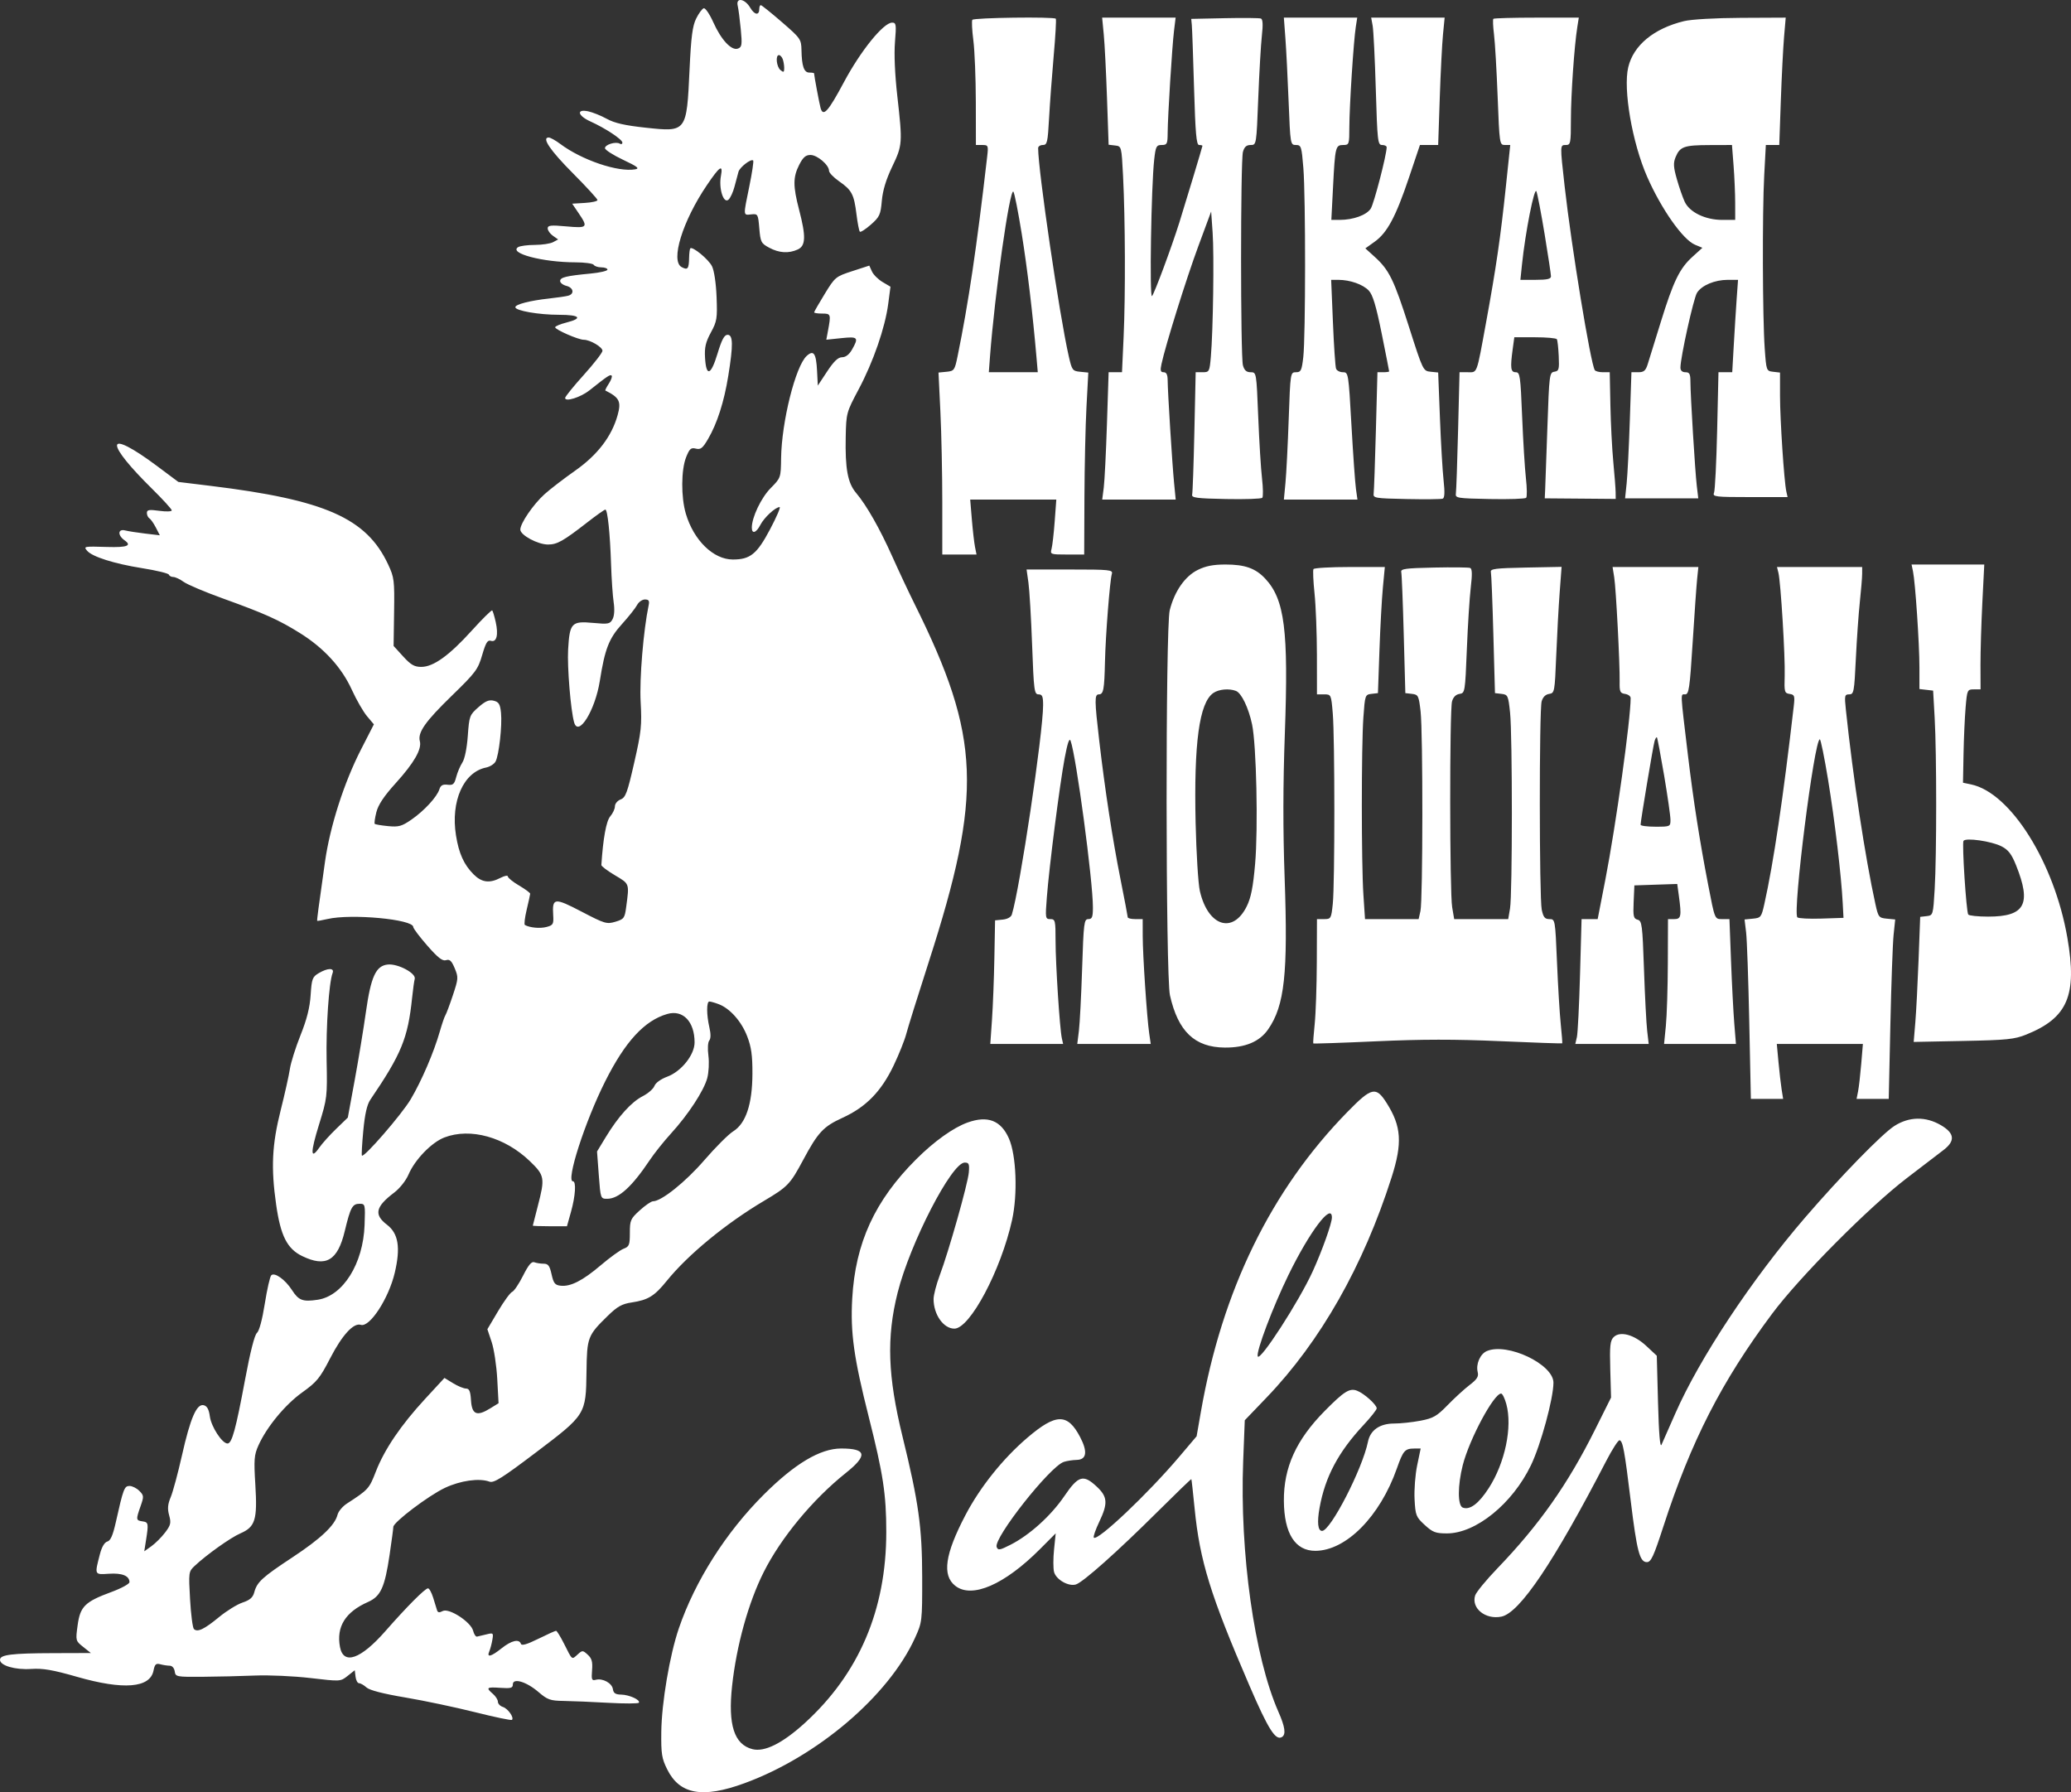 <?xml version="1.0" encoding="UTF-8"?> <svg xmlns="http://www.w3.org/2000/svg" width="245" height="212" viewBox="0 0 245 212" fill="none"><rect x="0" y="0" width="245" height="212" fill="#333333" stroke="none"/> <g clip-path="url(#clip0_5_143)"> <path fill-rule="evenodd" clip-rule="evenodd" d="M87.272 0.683C87.36 1.049 87.522 2.292 87.632 3.445C87.808 5.292 87.77 5.566 87.309 5.743C86.549 6.036 85.32 4.73 84.381 2.631C83.948 1.663 83.439 0.92 83.25 0.978C83.06 1.037 82.657 1.586 82.355 2.199C81.921 3.078 81.755 4.358 81.574 8.239C81.23 15.631 81.234 15.624 76.414 15.107C73.929 14.841 72.707 14.564 71.786 14.057C71.098 13.679 70.105 13.279 69.579 13.169C68.152 12.87 68.332 13.681 69.844 14.365C71.617 15.166 73.628 16.496 73.628 16.866C73.628 17.042 73.488 17.099 73.317 16.993C72.859 16.709 71.566 17.103 71.568 17.526C71.569 17.726 72.53 18.343 73.703 18.898C75.43 19.714 75.704 19.93 75.142 20.03C73.121 20.391 68.817 18.931 66.282 17.027C65.724 16.608 65.107 16.265 64.91 16.265C64.048 16.265 65.08 17.788 67.785 20.507C69.379 22.109 70.683 23.531 70.683 23.667C70.683 23.803 70.009 23.954 69.186 24.003L67.69 24.093L68.45 25.213C69.6 26.908 69.508 27.007 67.001 26.779C65.155 26.611 64.793 26.651 64.793 27.017C64.793 27.258 65.071 27.651 65.411 27.89L66.028 28.324L65.43 28.645C65.101 28.822 64.127 28.968 63.266 28.971C62.405 28.973 61.517 29.091 61.293 29.234C60.154 29.958 64.196 31.027 68.089 31.032C69.172 31.033 70.141 31.167 70.241 31.329C70.341 31.492 70.746 31.625 71.142 31.625C71.538 31.625 71.861 31.747 71.861 31.896C71.861 32.046 70.966 32.254 69.873 32.358C66.974 32.633 66.265 32.807 66.265 33.241C66.265 33.454 66.597 33.712 67.001 33.814C67.847 34.026 67.987 34.765 67.222 34.978C66.939 35.056 65.912 35.207 64.94 35.313C62.699 35.556 60.964 36.003 60.964 36.338C60.964 36.753 63.748 37.237 66.132 37.237C68.611 37.237 69.002 37.649 67.001 38.154C66.273 38.338 65.676 38.59 65.676 38.713C65.676 38.993 68.416 40.191 69.059 40.191C69.81 40.191 71.272 41.052 71.272 41.493C71.272 41.715 70.278 42.998 69.063 44.346C67.848 45.694 66.854 46.922 66.854 47.075C66.854 47.577 68.695 46.999 69.738 46.17C71.888 44.462 72.189 44.261 72.357 44.43C72.452 44.525 72.302 44.951 72.025 45.377C71.747 45.802 71.563 46.172 71.617 46.198C73.284 47.026 73.516 47.494 73.061 49.12C72.361 51.629 70.687 53.815 68.045 55.672C66.71 56.61 65.079 57.863 64.42 58.458C63.092 59.655 61.553 61.902 61.553 62.644C61.553 63.298 63.62 64.413 64.833 64.411C65.916 64.41 66.622 64.01 69.505 61.769C70.558 60.951 71.505 60.28 71.611 60.279C71.877 60.276 72.171 63.087 72.29 66.775C72.345 68.481 72.483 70.493 72.596 71.246C72.724 72.097 72.675 72.853 72.467 73.241C72.161 73.815 71.968 73.851 70.149 73.682C67.616 73.446 67.39 73.688 67.209 76.827C67.09 78.898 67.516 84.052 67.922 85.459C68.432 87.221 70.408 84.022 70.959 80.544C71.561 76.741 72.039 75.518 73.59 73.808C74.371 72.945 75.168 71.941 75.361 71.576C75.553 71.21 75.973 70.911 76.295 70.911C76.745 70.911 76.847 71.063 76.74 71.576C76.114 74.564 75.638 80.296 75.789 83.022C75.943 85.809 75.866 86.539 75.028 90.215C74.218 93.774 74.009 94.34 73.421 94.565C73.048 94.707 72.745 95.07 72.745 95.376C72.745 95.679 72.496 96.215 72.194 96.565C71.72 97.113 71.344 99.171 71.141 102.322C71.132 102.459 71.854 103.004 72.745 103.533C74.494 104.571 74.456 104.464 74.075 107.31C73.902 108.608 73.811 108.73 72.801 109.032C71.778 109.338 71.54 109.267 68.799 107.836C65.575 106.153 65.315 106.186 65.443 108.258C65.508 109.318 65.439 109.44 64.652 109.651C63.897 109.854 62.682 109.742 62.095 109.417C61.988 109.357 62.083 108.546 62.306 107.611C62.528 106.678 62.715 105.827 62.721 105.721C62.726 105.614 62.135 105.177 61.406 104.748C60.677 104.32 60.081 103.838 60.081 103.678C60.081 103.518 59.689 103.59 59.212 103.839C57.911 104.513 56.99 104.393 56.023 103.424C54.881 102.278 54.284 100.957 53.943 98.816C53.3 94.781 54.834 91.326 57.506 90.79C57.962 90.698 58.465 90.378 58.626 90.078C59.03 89.32 59.422 85.789 59.268 84.302C59.163 83.29 59.011 83.039 58.41 82.887C57.852 82.747 57.426 82.928 56.598 83.655C55.554 84.571 55.509 84.693 55.34 87.044C55.235 88.508 54.978 89.771 54.696 90.202C54.438 90.597 54.11 91.369 53.968 91.919C53.747 92.768 53.595 92.903 52.944 92.825C52.377 92.757 52.128 92.896 51.981 93.362C51.694 94.27 50.178 95.913 48.666 96.957C47.529 97.742 47.167 97.842 45.908 97.721C45.11 97.643 44.402 97.524 44.333 97.454C44.263 97.385 44.35 96.762 44.525 96.07C44.75 95.183 45.429 94.166 46.827 92.623C48.987 90.237 49.915 88.621 49.668 87.675C49.398 86.641 50.307 85.35 53.463 82.283C56.271 79.555 56.545 79.188 57.041 77.487C57.467 76.023 57.678 75.677 58.069 75.801C58.748 76.017 58.984 75.103 58.643 73.58C58.491 72.899 58.305 72.281 58.23 72.206C58.156 72.131 57.071 73.2 55.82 74.582C53.136 77.547 51.275 78.886 49.835 78.886C49.02 78.886 48.599 78.643 47.692 77.647L46.563 76.409L46.621 72.404C46.677 68.644 46.634 68.3 45.914 66.762C43.356 61.292 38.464 59.129 24.907 57.473L21.099 57.008L18.546 55.102C15.697 52.974 13.842 52.026 13.842 52.697C13.842 53.342 15.363 55.224 17.933 57.76C19.247 59.055 20.321 60.231 20.321 60.372C20.321 60.513 19.659 60.536 18.849 60.425C17.633 60.257 17.376 60.301 17.376 60.675C17.376 60.924 17.51 61.211 17.673 61.312C17.836 61.413 18.181 61.906 18.439 62.408L18.909 63.319L17.198 63.118C16.257 63.007 15.183 62.84 14.812 62.746C13.934 62.525 13.89 63.32 14.747 63.922C15.629 64.541 15.036 64.77 12.724 64.701C9.915 64.617 9.873 64.625 10.299 65.14C10.886 65.85 13.499 66.68 16.787 67.203C18.488 67.473 19.924 67.82 19.978 67.973C20.032 68.127 20.269 68.252 20.505 68.252C20.741 68.252 21.293 68.513 21.732 68.831C22.171 69.148 24.253 70.029 26.359 70.788C31.335 72.583 32.981 73.322 35.506 74.901C38.332 76.666 40.417 78.949 41.625 81.599C42.167 82.788 42.974 84.192 43.42 84.721L44.231 85.682L42.713 88.644C40.698 92.579 39.046 97.724 38.449 101.926C37.669 107.419 37.478 108.864 37.524 108.925C37.547 108.957 38.093 108.86 38.737 108.711C41.546 108.058 48.889 108.74 48.889 109.655C48.889 109.822 49.637 110.813 50.551 111.857C51.808 113.293 52.347 113.712 52.765 113.579C53.199 113.441 53.421 113.647 53.791 114.532C54.239 115.606 54.228 115.763 53.574 117.73C53.196 118.866 52.798 119.93 52.69 120.092C52.583 120.255 52.285 121.121 52.029 122.016C51.324 124.485 49.882 127.842 48.586 130.034C47.541 131.8 43.075 136.956 42.815 136.696C42.757 136.637 42.83 135.313 42.977 133.753C43.163 131.783 43.418 130.661 43.812 130.083C47.496 124.666 48.256 122.812 48.753 118.025C48.855 117.05 48.993 116.045 49.063 115.791C49.242 115.13 47.082 113.975 45.885 114.092C44.467 114.232 43.879 115.509 43.28 119.76C43.002 121.73 42.409 125.334 41.961 127.77L41.147 132.199L39.769 133.53C39.011 134.262 38.113 135.26 37.774 135.747C36.721 137.258 36.709 136.355 37.739 133.032C38.701 129.928 38.726 129.719 38.639 125.479C38.557 121.462 38.913 116.233 39.347 115.1C39.587 114.472 38.777 114.478 37.706 115.113C36.958 115.556 36.874 115.782 36.749 117.698C36.653 119.181 36.302 120.577 35.55 122.455C34.966 123.918 34.401 125.712 34.294 126.443C34.187 127.174 33.697 129.367 33.207 131.317C32.172 135.426 32.044 138.132 32.673 142.529C33.198 146.188 33.975 147.719 35.743 148.577C38.556 149.943 39.943 149.132 40.784 145.629C41.459 142.818 41.688 142.394 42.531 142.394C43.206 142.394 43.218 142.443 43.13 144.91C42.966 149.484 40.576 153.296 37.59 153.745C35.81 154.012 35.334 153.833 34.535 152.593C33.736 151.353 32.481 150.461 32.089 150.855C31.937 151.007 31.592 152.523 31.324 154.221C31.027 156.1 30.663 157.452 30.395 157.67C30.119 157.896 29.6 159.933 29.003 163.135C27.89 169.101 27.438 170.751 26.916 170.751C26.277 170.751 24.99 168.774 24.824 167.538C24.715 166.719 24.501 166.327 24.108 166.223C23.272 166.004 22.521 167.731 21.525 172.162C21.057 174.243 20.461 176.458 20.201 177.082C19.84 177.948 19.795 178.464 20.011 179.248C20.258 180.147 20.197 180.406 19.529 181.285C19.107 181.839 18.381 182.564 17.915 182.897L17.067 183.503L17.269 182.223C17.588 180.198 17.563 180.062 16.861 179.961C16.078 179.85 16.067 179.763 16.63 178.163C17.034 177.015 17.024 176.897 16.483 176.353C16.164 176.034 15.644 175.773 15.326 175.773C14.709 175.773 14.592 176.081 13.692 180.099C13.352 181.618 13.073 182.25 12.697 182.348C12.373 182.432 12.046 182.979 11.836 183.781C11.174 186.325 11.149 186.271 12.895 186.157C14.46 186.054 15.315 186.405 15.315 187.151C15.315 187.358 14.354 187.882 13.179 188.315C10.048 189.47 9.487 190.022 9.184 192.247C8.935 194.07 8.941 194.092 9.841 194.811L10.75 195.535L6.295 195.549C1.365 195.564 0 195.735 0 196.335C0 197.021 1.779 197.544 3.681 197.418C5.07 197.325 6.234 197.525 9.115 198.351C14.607 199.927 17.749 199.673 18.159 197.62C18.311 196.859 18.451 196.727 18.964 196.865C19.305 196.957 19.808 197.033 20.08 197.036C20.367 197.038 20.614 197.318 20.669 197.704C20.761 198.35 20.859 198.369 24.003 198.345C25.785 198.332 28.568 198.266 30.188 198.198C31.807 198.13 34.74 198.262 36.705 198.492C40.273 198.911 40.278 198.911 41.123 198.241L41.968 197.571L42.061 198.339C42.112 198.762 42.301 199.108 42.48 199.108C42.659 199.108 43.055 199.335 43.36 199.611C43.719 199.937 45.337 200.355 47.942 200.793C50.157 201.167 53.87 201.949 56.194 202.532C58.518 203.115 60.486 203.526 60.568 203.443C60.84 203.17 60.09 202.104 59.492 201.914C59.167 201.811 58.902 201.534 58.902 201.3C58.902 201.066 58.637 200.647 58.313 200.368C57.453 199.63 57.564 199.539 59.197 199.653C60.433 199.739 60.669 199.674 60.669 199.247C60.669 198.446 62.27 198.918 63.691 200.139C64.772 201.066 65.087 201.178 66.686 201.202C67.669 201.216 70.044 201.316 71.963 201.424C73.882 201.531 75.509 201.526 75.579 201.412C75.782 201.082 74.446 200.471 73.481 200.453C72.812 200.441 72.576 200.285 72.508 199.813C72.407 199.098 71.299 198.488 70.488 198.701C70.005 198.827 69.952 198.691 70.041 197.567C70.121 196.565 70.01 196.17 69.529 195.733C68.936 195.195 68.896 195.193 68.325 195.712C67.629 196.344 67.719 196.415 66.737 194.455C66.31 193.603 65.88 192.905 65.781 192.905C65.682 192.905 64.734 193.333 63.673 193.857C62.336 194.517 61.707 194.698 61.624 194.448C61.42 193.834 60.508 194.045 59.344 194.972C58.089 195.973 57.555 196.107 57.882 195.341C58.003 195.057 58.168 194.44 58.247 193.971C58.386 193.157 58.351 193.126 57.548 193.328C57.084 193.445 56.581 193.564 56.431 193.592C56.28 193.62 56.073 193.311 55.972 192.905C55.71 191.858 53.111 190.173 52.371 190.569C51.976 190.781 51.792 190.757 51.705 190.48C51.639 190.271 51.432 189.6 51.245 188.991C51.058 188.382 50.782 187.883 50.632 187.883C50.288 187.883 48.142 190.037 45.596 192.939C42.662 196.282 40.626 196.992 40.219 194.815C39.771 192.421 40.856 190.681 43.536 189.496C45.039 188.83 45.518 187.78 46.093 183.896C46.333 182.271 46.53 180.794 46.531 180.615C46.534 180.062 50.696 176.913 52.626 176.003C54.476 175.13 56.697 174.819 57.907 175.263C58.417 175.451 59.41 174.828 63.355 171.843C69.308 167.341 69.315 167.33 69.383 162.263C69.437 158.188 69.518 157.975 71.897 155.651C73.025 154.549 73.574 154.24 74.711 154.069C76.679 153.774 77.412 153.323 78.884 151.506C81.39 148.41 85.882 144.716 90.384 142.047C93.19 140.384 93.478 140.083 95.008 137.225C96.769 133.935 97.397 133.262 99.681 132.218C102.447 130.954 104.249 129.11 105.714 126.045C106.347 124.721 107.02 123.039 107.209 122.307C107.398 121.576 108.593 117.753 109.864 113.811C116.277 93.918 116.014 87.185 108.206 71.468C107.511 70.069 106.324 67.543 105.57 65.856C104.073 62.51 102.517 59.776 101.268 58.296C100.282 57.128 99.971 55.435 100.049 51.668C100.107 48.864 100.132 48.777 101.577 46.056C103.314 42.791 104.704 38.771 105.077 35.945L105.344 33.914L104.405 33.359C103.889 33.053 103.325 32.491 103.152 32.111L102.838 31.418L100.827 32.072C98.863 32.71 98.786 32.773 97.568 34.76C96.883 35.879 96.318 36.862 96.313 36.945C96.309 37.027 96.736 37.094 97.263 37.092C98.294 37.089 98.318 37.162 97.945 39.157L97.753 40.184L99.532 39.998C101.501 39.791 101.612 39.91 100.797 41.347C100.463 41.935 100.049 42.256 99.622 42.257C99.147 42.258 98.651 42.729 97.854 43.935L96.747 45.612L96.658 43.861C96.551 41.787 96.253 41.357 95.435 42.099C94.113 43.299 92.465 49.879 92.405 54.192C92.374 56.51 92.365 56.533 91.173 57.737C90.047 58.874 88.937 61.2 88.941 62.419C88.944 63.21 89.466 63.034 89.96 62.075C90.406 61.211 91.739 59.982 92.23 59.982C92.375 59.982 91.86 61.176 91.086 62.635C89.544 65.543 88.747 66.186 86.689 66.183C84.389 66.18 82.068 63.916 81.135 60.765C80.556 58.81 80.573 55.578 81.169 54.082C81.572 53.073 81.743 52.922 82.32 53.068C82.886 53.21 83.124 53.022 83.76 51.934C84.843 50.08 85.656 47.547 86.153 44.474C86.747 40.809 86.727 39.599 86.071 39.603C85.686 39.605 85.385 40.17 84.879 41.839C84.096 44.428 83.539 44.604 83.405 42.304C83.335 41.092 83.48 40.469 84.097 39.331C84.816 38.007 84.87 37.669 84.771 35.127C84.706 33.483 84.486 32.009 84.226 31.488C83.817 30.67 81.925 29.112 81.661 29.377C81.596 29.442 81.533 29.942 81.522 30.487C81.495 31.811 81.36 31.981 80.64 31.595C79.291 30.871 80.738 26.165 83.618 21.913C85.158 19.637 85.555 19.376 85.285 20.819C85.011 22.285 85.587 24.114 86.17 23.628C86.397 23.44 86.724 22.736 86.896 22.064C87.07 21.393 87.279 20.607 87.363 20.318C87.522 19.767 88.859 18.741 89.102 18.985C89.179 19.062 88.977 20.424 88.651 22.011C87.912 25.613 87.902 25.461 88.869 25.359C89.657 25.276 89.683 25.323 89.826 27.013C89.964 28.637 90.041 28.789 91 29.302C92.177 29.933 93.299 30.002 94.377 29.509C95.32 29.079 95.359 27.969 94.538 24.831C93.803 22.016 93.804 20.958 94.544 19.502C95 18.606 95.313 18.332 95.883 18.332C96.683 18.332 98.073 19.517 98.073 20.199C98.073 20.428 98.611 20.989 99.268 21.446C100.769 22.489 101.029 22.983 101.321 25.342C101.45 26.386 101.629 27.315 101.721 27.407C101.811 27.498 102.397 27.122 103.023 26.571C104.056 25.661 104.175 25.404 104.319 23.757C104.428 22.527 104.821 21.229 105.546 19.718C106.764 17.178 106.782 16.927 106.15 11.345C105.864 8.812 105.76 6.384 105.876 4.966C106.047 2.892 106.015 2.677 105.537 2.677C104.516 2.677 101.821 6.005 99.84 9.712C97.976 13.2 97.388 13.856 97.078 12.794C96.946 12.342 96.305 8.928 96.305 8.678C96.305 8.627 96.056 8.585 95.751 8.585C95.111 8.585 94.853 7.85 94.815 5.926C94.79 4.645 94.707 4.526 92.485 2.603C91.217 1.506 90.101 0.609 90.003 0.609C89.906 0.609 89.826 0.801 89.826 1.035C89.826 1.857 89.271 1.792 88.751 0.91C88.114 -0.173 87.025 -0.34 87.272 0.683ZM115.028 2.347C114.94 2.491 114.994 3.587 115.149 4.784C115.304 5.981 115.434 9.253 115.44 12.056L115.449 17.151H116.195C116.912 17.151 116.935 17.206 116.78 18.554C115.541 29.296 114.569 35.851 113.288 42.111C112.941 43.803 112.881 43.887 111.974 43.976L111.025 44.069L111.249 48.702C111.372 51.25 111.473 56.094 111.473 59.465V65.594L113.497 65.594H115.523L115.345 64.704C115.248 64.214 115.079 62.752 114.971 61.454L114.775 59.096H119.868H124.961L124.77 61.68C124.666 63.102 124.497 64.564 124.397 64.929C124.221 65.572 124.283 65.594 126.237 65.594L128.26 65.593L128.288 58.874C128.303 55.178 128.412 50.336 128.531 48.113L128.747 44.072L127.789 43.977C126.877 43.888 126.811 43.797 126.428 42.111C125.322 37.246 122.813 20.184 122.812 17.52C122.811 17.317 123.064 17.151 123.372 17.151C123.878 17.151 123.95 16.84 124.106 13.976C124.202 12.229 124.449 8.897 124.655 6.571C124.861 4.245 124.972 2.284 124.902 2.214C124.652 1.963 115.186 2.091 115.028 2.347ZM130.576 4.08C130.682 5.177 130.854 8.559 130.959 11.597L131.15 17.12L131.914 17.21C132.677 17.299 132.678 17.302 132.859 20.843C133.118 25.913 133.149 34.916 132.925 39.822L132.733 44.031H131.942H131.151L130.952 50.16C130.843 53.531 130.672 56.921 130.573 57.692L130.392 59.096H134.739H139.086L138.892 57.102C138.671 54.822 138.145 46.429 138.134 44.991C138.129 44.316 137.988 44.031 137.661 44.031C137.291 44.031 137.238 43.836 137.402 43.071C137.882 40.829 140.347 32.941 141.757 29.134L143.28 25.019L143.454 27.51C143.639 30.153 143.512 39.094 143.245 42.185C143.091 43.968 143.059 44.031 142.267 44.031H141.449L141.295 51.046C141.211 54.905 141.092 58.261 141.033 58.505C140.941 58.88 141.554 58.961 145.024 59.03C147.279 59.076 149.216 59.009 149.329 58.883C149.442 58.756 149.427 57.722 149.296 56.585C149.164 55.447 148.962 52.157 148.847 49.274C148.637 44.044 148.635 44.031 147.952 44.031C147.456 44.031 147.205 43.807 147.041 43.219C146.746 42.159 146.746 19.023 147.041 17.963C147.205 17.375 147.456 17.151 147.952 17.151C148.635 17.151 148.635 17.148 148.852 11.613C148.972 8.566 149.165 5.229 149.281 4.196C149.425 2.922 149.389 2.277 149.17 2.193C148.992 2.124 147.064 2.105 144.886 2.151L140.924 2.234L140.993 2.972C141.032 3.379 141.151 6.735 141.258 10.431C141.414 15.781 141.534 17.151 141.852 17.151C142.07 17.151 142.25 17.195 142.25 17.249C142.25 17.35 140.247 23.997 139.521 26.308C138.583 29.288 136.555 34.745 136.282 35.022C135.972 35.336 136.188 22.014 136.545 18.849C136.718 17.316 136.804 17.151 137.431 17.151C138.063 17.151 138.126 17.023 138.134 15.748C138.145 13.771 138.66 5.495 138.887 3.637L139.077 2.086H134.731H130.384L130.576 4.08ZM152.063 4.523C152.163 5.863 152.336 9.253 152.446 12.056C152.644 17.076 152.657 17.151 153.308 17.151C153.928 17.151 153.981 17.316 154.189 19.883C154.464 23.29 154.456 39.844 154.178 42.251C153.995 43.837 153.9 44.031 153.311 44.031C152.657 44.031 152.648 44.085 152.455 49.569C152.348 52.616 152.176 56.005 152.072 57.102L151.883 59.096H156.235H160.587L160.41 57.84C160.312 57.15 160.072 53.76 159.878 50.308C159.53 44.126 159.514 44.031 158.87 44.031C158.51 44.031 158.144 43.843 158.057 43.613C157.968 43.383 157.802 40.923 157.687 38.148L157.477 33.102L158.331 33.103C159.72 33.106 161.245 33.644 161.928 34.373C162.403 34.88 162.793 36.179 163.452 39.441C163.94 41.854 164.337 43.873 164.337 43.929C164.337 43.985 164.026 44.031 163.645 44.031H162.952L162.769 50.899C162.668 54.676 162.549 58.032 162.505 58.357C162.427 58.919 162.615 58.952 166.385 59.031C168.563 59.076 170.493 59.057 170.674 58.987C170.9 58.9 170.933 58.241 170.778 56.837C170.654 55.723 170.459 52.394 170.345 49.437L170.136 44.062L169.243 43.972C168.358 43.884 168.334 43.835 166.69 38.684C164.901 33.082 164.338 31.932 162.629 30.384L161.522 29.38L162.622 28.594C164.108 27.534 165.121 25.643 166.674 21.029L167.98 17.151H169.058H170.136L170.323 11.613C170.425 8.566 170.598 5.177 170.706 4.08L170.902 2.086H166.556H162.21L162.386 3.046C162.483 3.574 162.651 6.964 162.758 10.579C162.94 16.705 162.99 17.151 163.499 17.151C163.798 17.151 164.044 17.267 164.044 17.408C164.044 18.298 162.541 24.095 162.158 24.68C161.66 25.442 160.099 26.008 158.488 26.011L157.498 26.012L157.7 22.099C157.943 17.355 157.993 17.151 158.909 17.151C159.602 17.151 159.626 17.08 159.629 15.009C159.632 12.581 160.128 4.868 160.388 3.194L160.561 2.086H156.221H151.881L152.063 4.523ZM176.666 2.226C176.59 2.303 176.624 3.133 176.742 4.072C176.859 5.011 177.054 8.337 177.173 11.465C177.385 17.027 177.404 17.151 178.025 17.151H178.662L178.142 22.099C177.515 28.064 176.988 31.68 175.807 38.123C174.654 44.412 174.794 44.031 173.635 44.031H172.664L172.492 50.899C172.398 54.676 172.281 58.032 172.232 58.357C172.147 58.921 172.332 58.952 176.242 59.03C178.497 59.076 180.435 59.009 180.548 58.883C180.66 58.756 180.647 57.722 180.518 56.585C180.388 55.447 180.186 52.157 180.069 49.274C179.874 44.449 179.813 44.031 179.313 44.031C178.71 44.031 178.646 43.535 178.956 41.266L179.144 39.895H181.589C182.935 39.895 184.098 39.998 184.175 40.123C184.253 40.248 184.353 41.145 184.398 42.117C184.472 43.702 184.42 43.892 183.88 43.971C183.304 44.056 183.269 44.326 183.06 50.47C182.939 53.996 182.819 57.345 182.793 57.914L182.745 58.948L186.941 58.982L191.139 59.017L191.131 58.244C191.127 57.819 191.003 56.208 190.856 54.665C190.708 53.121 190.553 50.097 190.51 47.945L190.432 44.031H189.624C189.18 44.031 188.748 43.919 188.664 43.783C188.158 42.962 185.906 29.227 185.096 22.025C184.543 17.097 184.541 17.151 185.248 17.151C185.798 17.151 185.838 16.953 185.84 14.123C185.842 11.183 186.239 5.441 186.597 3.194L186.773 2.086H181.789C179.048 2.086 176.743 2.149 176.666 2.226ZM199.225 2.498C195.646 3.37 193.242 5.354 192.623 7.946C191.999 10.555 193.092 16.889 194.86 20.912C196.542 24.74 199.088 28.354 200.522 28.949L201.393 29.311L200.219 30.376C198.694 31.757 197.964 33.263 196.461 38.123C195.783 40.316 195.092 42.543 194.927 43.071C194.684 43.85 194.473 44.031 193.813 44.031H192.999L192.809 49.717C192.704 52.844 192.535 56.201 192.433 57.175L192.248 58.948H196.577H200.906L200.731 57.471C200.53 55.783 199.98 46.804 199.977 45.139C199.974 44.229 199.869 44.031 199.385 44.031C199.009 44.031 198.796 43.834 198.796 43.487C198.796 42.282 200.349 35.271 200.759 34.628C201.32 33.746 202.86 33.102 204.402 33.102H205.61L205.446 35.391C205.357 36.65 205.203 39.109 205.104 40.855L204.924 44.031H204.11H203.296L203.14 50.899C203.053 54.676 202.888 57.999 202.772 58.283C202.577 58.762 202.89 58.8 207.016 58.8H211.471L211.323 58.136C211.061 56.952 210.576 49.601 210.576 46.798V44.07L209.766 43.977C208.966 43.884 208.954 43.852 208.767 41.225C208.508 37.596 208.471 25.137 208.707 20.742L208.9 17.151H209.694H210.488L210.672 11.908C210.774 9.024 210.946 5.634 211.054 4.376L211.251 2.086L205.98 2.111C202.918 2.126 200.088 2.288 199.225 2.498ZM92.593 6.984C92.691 7.241 92.772 7.723 92.772 8.054C92.772 8.557 92.697 8.596 92.33 8.289C91.855 7.894 91.716 6.517 92.151 6.517C92.296 6.517 92.494 6.727 92.593 6.984ZM205.082 19.588C205.186 20.928 205.272 22.922 205.273 24.019L205.275 26.012H203.748C201.737 26.012 199.875 25.111 199.297 23.858C199.057 23.337 198.638 22.129 198.367 21.173C197.965 19.758 197.939 19.277 198.225 18.582C198.737 17.345 199.228 17.17 202.212 17.16L204.893 17.151L205.082 19.588ZM182.736 27.739C183.146 30.233 183.481 32.459 183.481 32.687C183.481 32.998 183.028 33.102 181.672 33.102H179.863L180.055 31.256C180.452 27.452 181.519 22.05 181.758 22.637C181.886 22.95 182.326 25.246 182.736 27.739ZM120.869 27.637C121.541 31.819 122.173 37.109 122.623 42.332L122.769 44.031H119.874H116.978L117.116 42.185C117.675 34.773 119.454 22.221 119.883 22.673C120.007 22.804 120.45 25.038 120.869 27.637ZM141.696 67.416C140.174 68.172 138.945 69.938 138.379 72.185C137.869 74.211 137.892 115.436 138.405 117.73C139.362 122.007 141.332 123.887 144.886 123.916C147.312 123.936 149.017 123.219 150.028 121.752C151.968 118.941 152.376 115.185 151.973 103.846C151.77 98.143 151.778 92.845 151.997 86.779C152.44 74.524 151.981 70.908 149.67 68.438C148.535 67.225 147.267 66.775 144.983 66.776C143.527 66.776 142.636 66.95 141.696 67.416ZM226.308 67.588C226.582 68.9 227.068 76.157 227.069 78.941V81.505L227.879 81.599L228.689 81.693L228.873 84.942C229.11 89.151 229.11 101.196 228.873 105.176C228.691 108.239 228.68 108.278 227.924 108.366L227.159 108.455L226.968 113.535C226.862 116.329 226.69 119.658 226.583 120.932L226.39 123.249L232.252 123.133C237.401 123.032 238.305 122.941 239.697 122.382C244.614 120.406 245.749 117.741 244.572 110.935C243.033 102.03 237.852 93.771 233.19 92.791L232.223 92.588L232.286 89.208C232.321 87.349 232.432 84.864 232.532 83.686C232.71 81.603 232.737 81.545 233.508 81.545H234.301L234.292 78.665C234.289 77.081 234.387 73.757 234.512 71.28L234.74 66.775H230.439H226.138L226.308 67.588ZM155.385 67.317C155.302 67.452 155.358 68.748 155.51 70.197C155.662 71.645 155.788 74.924 155.792 77.483L155.797 82.136H156.637C157.471 82.136 157.479 82.152 157.668 84.396C157.915 87.321 157.915 104.541 157.67 106.904C157.486 108.66 157.452 108.72 156.639 108.72H155.797L155.779 113.816C155.769 116.617 155.656 119.908 155.529 121.126C155.402 122.345 155.326 123.379 155.361 123.425C155.395 123.471 158.745 123.358 162.804 123.174C168.218 122.928 172.125 122.924 177.475 123.159C181.484 123.337 184.788 123.45 184.814 123.412C184.841 123.373 184.761 122.345 184.635 121.126C184.509 119.908 184.31 116.617 184.193 113.816C183.981 108.758 183.974 108.72 183.302 108.72C182.757 108.72 182.579 108.503 182.389 107.612C182.092 106.205 182.081 84.028 182.377 82.968C182.519 82.46 182.835 82.143 183.261 82.082C183.904 81.99 183.928 81.864 184.102 77.557C184.201 75.12 184.383 71.76 184.509 70.09L184.736 67.054L180.501 67.136C176.912 67.206 176.282 67.286 176.372 67.662C176.43 67.905 176.562 71.228 176.665 75.046L176.855 81.988L177.636 82.079C178.377 82.164 178.43 82.281 178.642 84.294C178.926 86.987 178.922 105.789 178.637 107.465L178.422 108.72H175.227H172.031L171.792 107.317C171.492 105.555 171.478 84.041 171.776 82.968C171.918 82.459 172.233 82.143 172.658 82.082C173.307 81.99 173.325 81.881 173.528 76.819C173.641 73.975 173.851 70.673 173.993 69.479C174.178 67.923 174.157 67.273 173.918 67.181C173.735 67.111 171.803 67.09 169.624 67.136C166.279 67.206 165.68 67.287 165.769 67.662C165.827 67.905 165.96 71.228 166.064 75.046L166.252 81.988L167.04 82.079C167.781 82.165 167.842 82.291 168.056 84.147C168.343 86.642 168.329 106.471 168.04 107.76L167.825 108.72H164.653H161.482L161.291 105.84C161.045 102.109 161.043 88.322 161.289 84.855C161.474 82.235 161.498 82.164 162.246 82.077L163.012 81.988L163.188 76.966C163.285 74.204 163.468 70.848 163.595 69.508L163.825 67.071H159.681C157.402 67.071 155.469 67.182 155.385 67.317ZM190.962 68.285C191.177 69.633 191.641 78.579 191.604 80.659C191.583 81.821 191.663 82 192.243 82.082C192.607 82.134 192.906 82.353 192.906 82.568C192.906 85.115 191.164 97.619 189.913 104.054L189.005 108.72H188.053H187.1L186.918 115.292C186.817 118.907 186.65 122.23 186.546 122.677L186.358 123.489H190.7H195.042L194.862 121.939C194.762 121.085 194.592 117.811 194.484 114.662C194.302 109.39 194.242 108.924 193.73 108.79C193.245 108.663 193.185 108.398 193.261 106.688L193.348 104.733L195.883 104.647L198.418 104.563L198.607 105.945C198.942 108.397 198.879 108.72 198.059 108.72H197.323L197.305 113.963C197.295 116.847 197.19 120.17 197.072 121.348L196.859 123.489H201.11H205.362L205.165 121.052C205.057 119.712 204.884 116.389 204.781 113.668L204.594 108.72H203.776C202.836 108.72 202.885 108.84 202.062 104.585C201.067 99.441 200.322 94.663 199.688 89.372C198.76 81.628 198.783 82.136 199.354 82.136C199.798 82.136 199.9 81.433 200.241 76.006C200.454 72.635 200.693 69.246 200.772 68.474L200.917 67.071H195.842H190.768L190.962 68.285ZM210.387 67.749C210.661 68.844 211.199 77.669 211.129 79.92C211.068 81.848 211.107 81.994 211.711 82.084C212.298 82.17 212.343 82.305 212.199 83.56C210.956 94.353 209.806 102.087 208.72 106.948C208.375 108.489 208.307 108.577 207.369 108.667L206.382 108.763L206.566 110.292C206.667 111.133 206.834 115.909 206.939 120.905L207.128 129.988H209.037H210.946L210.769 128.88C210.672 128.271 210.505 126.808 210.395 125.631L210.197 123.489H215.288H220.38L220.184 125.848C220.075 127.146 219.908 128.608 219.81 129.098L219.633 129.988H221.536H223.439L223.632 121.194C223.738 116.357 223.91 111.582 224.013 110.582L224.203 108.763L223.212 108.667C222.268 108.577 222.202 108.493 221.861 106.94C220.655 101.467 219.206 91.93 218.37 83.981C218.19 82.271 218.219 82.136 218.761 82.136C219.307 82.136 219.359 81.861 219.547 77.926C219.658 75.611 219.871 72.587 220.019 71.206C220.168 69.825 220.291 68.33 220.293 67.883L220.295 67.071H215.257H210.218L210.387 67.749ZM121.664 68.917C121.785 69.77 121.982 73.093 122.1 76.302C122.299 81.694 122.357 82.136 122.858 82.136C123.301 82.136 123.4 82.369 123.4 83.408C123.4 86.712 120.642 105.178 119.699 108.186C119.607 108.482 119.172 108.722 118.63 108.777L117.717 108.868L117.635 113.298C117.59 115.735 117.463 119.025 117.353 120.609L117.153 123.489H121.46H125.768L125.618 122.825C125.37 121.723 124.875 114.069 124.874 111.305C124.873 108.88 124.835 108.72 124.258 108.72C123.665 108.72 123.649 108.624 123.842 106.135C124.123 102.495 125.36 92.828 125.948 89.689C126.283 87.897 126.508 87.234 126.65 87.621C127.313 89.428 129.291 104.177 129.291 107.317C129.291 108.483 129.199 108.72 128.749 108.72C128.246 108.72 128.192 109.152 128.016 114.554C127.912 117.762 127.74 121.085 127.634 121.939L127.442 123.489H131.786H136.132L135.95 122.234C135.676 120.342 135.186 112.978 135.184 110.714L135.181 108.72H134.298C133.812 108.72 133.412 108.621 133.411 108.499C133.408 108.376 133.022 106.346 132.552 103.988C131.611 99.26 130.724 93.485 130.038 87.6C129.48 82.808 129.474 82.136 129.993 82.136C130.54 82.136 130.643 81.59 130.718 78.296C130.789 75.156 131.296 68.678 131.533 67.883C131.675 67.405 131.305 67.366 126.566 67.366H121.444L121.664 68.917ZM146.214 81.728C146.863 81.978 147.7 83.713 148.119 85.68C148.633 88.087 148.849 97.965 148.48 102.191C148.24 104.942 147.993 106.191 147.488 107.213C145.844 110.533 142.895 109.562 141.942 105.386C141.749 104.539 141.524 100.922 141.442 97.347C141.227 87.893 141.872 83.144 143.528 81.98C144.173 81.527 145.392 81.413 146.214 81.728ZM196.87 91.749C197.28 94.179 197.617 96.532 197.617 96.979C197.617 97.775 197.582 97.79 195.85 97.79C194.879 97.79 194.083 97.687 194.083 97.559C194.083 97.107 195.574 88.183 195.738 87.652C195.829 87.355 195.954 87.162 196.013 87.222C196.073 87.282 196.458 89.319 196.87 91.749ZM216.264 92.252C217.057 97.089 217.822 103.524 217.993 106.8L218.086 108.572L215.462 108.659C214.02 108.705 212.744 108.639 212.629 108.511C212.053 107.867 214.629 87.452 215.286 87.452C215.391 87.452 215.832 89.613 216.264 92.252ZM236.787 100.116C237.59 100.53 237.971 101.029 238.507 102.368C240.348 106.963 239.55 108.425 235.2 108.425C233.987 108.425 232.925 108.313 232.841 108.177C232.607 107.796 232.091 99.778 232.281 99.468C232.532 99.062 235.6 99.503 236.787 100.116ZM85.021 118.781C86.355 119.286 87.719 120.824 88.395 122.588C88.884 123.861 89.022 124.855 89.012 127.034C88.996 130.621 88.232 132.899 86.732 133.829C86.181 134.171 84.642 135.709 83.311 137.249C81.082 139.827 78.241 142.099 77.246 142.099C77.039 142.099 76.339 142.579 75.691 143.166C74.592 144.162 74.512 144.344 74.512 145.832C74.512 147.265 74.436 147.459 73.775 147.711C73.37 147.865 72.157 148.741 71.081 149.657C68.922 151.494 67.491 152.222 66.308 152.084C65.655 152.009 65.484 151.79 65.251 150.738C65.026 149.721 64.85 149.483 64.319 149.483C63.958 149.483 63.461 149.405 63.214 149.311C62.889 149.185 62.52 149.623 61.879 150.897C61.392 151.866 60.81 152.729 60.587 152.814C60.364 152.9 59.614 153.929 58.919 155.102L57.657 157.232L58.164 158.748C58.443 159.582 58.74 161.552 58.825 163.125L58.979 165.987L57.984 166.601C56.412 167.573 55.828 167.328 55.72 165.655C55.651 164.569 55.518 164.252 55.131 164.251C54.857 164.251 54.17 163.968 53.606 163.623L52.579 162.995L50.295 165.47C47.421 168.584 45.484 171.441 44.465 174.067C43.675 176.103 43.58 176.208 41.04 177.854C40.529 178.184 40.03 178.779 39.931 179.176C39.618 180.428 37.95 182.003 34.604 184.211C31.018 186.576 30.404 187.137 30.081 188.349C29.916 188.967 29.569 189.272 28.695 189.564C28.054 189.778 26.802 190.552 25.913 191.284C24.155 192.732 23.355 193.111 22.939 192.694C22.791 192.546 22.586 190.961 22.484 189.17C22.304 186.006 22.318 185.899 23.003 185.252C24.41 183.923 27.27 181.887 28.445 181.378C30.2 180.618 30.46 179.767 30.207 175.631C30.024 172.653 30.066 172.108 30.568 170.988C31.548 168.797 33.732 166.153 35.758 164.703C37.477 163.473 37.849 163.018 39.051 160.684C40.472 157.924 41.829 156.442 42.684 156.714C43.737 157.048 45.985 153.596 46.703 150.541C47.402 147.567 47.131 145.906 45.779 144.871C44.211 143.672 44.422 142.744 46.644 141.062C47.289 140.575 48.021 139.65 48.324 138.942C49.081 137.17 51.055 135.131 52.578 134.547C55.643 133.373 59.722 134.507 62.683 137.354C64.437 139.04 64.489 139.342 63.615 142.689C63.296 143.908 63.033 144.938 63.031 144.979C63.028 145.019 63.936 145.052 65.048 145.052H67.071L67.552 143.334C68.074 141.468 68.183 139.736 67.778 139.736C66.924 139.736 69.205 132.669 71.592 127.917C73.963 123.196 76.248 120.716 78.939 119.942C80.793 119.408 82.169 120.842 82.169 123.309C82.169 124.774 80.6 126.742 78.94 127.357C78.18 127.638 77.554 128.09 77.42 128.455C77.294 128.796 76.669 129.342 76.03 129.669C74.69 130.355 73.145 132.065 71.666 134.501L70.629 136.209L70.838 139.006C71.047 141.792 71.05 141.803 71.839 141.803C73.194 141.803 74.763 140.375 76.869 137.225C77.412 136.413 78.54 134.999 79.376 134.084C81.412 131.855 83.265 129.024 83.667 127.531C83.847 126.857 83.909 125.667 83.804 124.873C83.696 124.054 83.74 123.284 83.906 123.083C84.092 122.858 84.1 122.308 83.926 121.559C83.573 120.032 83.569 118.468 83.917 118.468C84.068 118.468 84.565 118.609 85.021 118.781ZM159.392 131.539C150.378 140.752 144.578 152.621 142.065 166.999L141.56 169.894L139.507 172.316C135.802 176.69 129.844 182.333 129.4 181.887C129.306 181.794 129.598 180.945 130.049 180.001C131.087 177.82 131.03 177.048 129.74 175.846C128.151 174.364 127.571 174.537 125.9 176.99C124.327 179.299 121.797 181.583 119.542 182.729C118.267 183.377 118.065 183.41 117.906 182.997C117.509 181.959 124.195 173.479 125.846 172.927C126.202 172.808 126.89 172.702 127.376 172.691C128.553 172.664 128.688 171.721 127.769 169.97C126.294 167.158 124.922 167.178 121.547 170.058C118.645 172.535 115.946 175.908 114.205 179.235C111.785 183.856 111.43 186.339 113.008 187.584C114.968 189.13 118.828 187.459 123.03 183.244L124.89 181.379L124.696 183.277C124.589 184.321 124.588 185.516 124.692 185.933C124.92 186.845 126.411 187.7 127.287 187.421C128.141 187.15 132.216 183.52 136.929 178.832C139.106 176.668 140.909 174.928 140.937 174.966C140.965 175.003 141.139 176.563 141.323 178.43C141.938 184.645 143.185 188.672 147.815 199.403C150.047 204.579 150.907 205.934 151.659 205.468C152.15 205.163 152.024 204.272 151.239 202.493C148.392 196.036 146.649 183.647 147.068 172.847L147.256 168.003L149.835 165.315C156.213 158.671 161.277 149.753 164.626 139.267C165.919 135.217 165.79 133.241 164.054 130.495C162.777 128.475 162.279 128.587 159.392 131.539ZM114.47 132.78C112.788 133.381 110.525 134.997 108.403 137.112C103.495 142.001 101.185 147.029 100.818 153.619C100.593 157.654 101.009 160.625 102.774 167.607C104.477 174.345 104.847 176.768 104.847 181.22C104.847 190.428 101.611 197.997 95.177 203.842C92.563 206.217 90.447 207.27 89.021 206.908C86.856 206.357 86.108 204.044 86.605 199.443C87.123 194.65 88.531 189.577 90.347 185.963C92.388 181.9 96.148 177.359 100.049 174.246C102.678 172.148 102.528 171.342 99.511 171.342C97.033 171.342 94.028 173.132 90.35 176.801C85.872 181.267 82.223 187.014 80.307 192.618C79.226 195.78 78.271 201.413 78.231 204.868C78.201 207.465 78.285 208 78.931 209.299C80.406 212.266 83.112 212.751 88.065 210.938C96.695 207.78 105.118 200.608 108.239 193.761C109.09 191.892 109.101 191.809 109.095 186.554C109.09 180.677 108.671 177.681 106.769 169.929C105.017 162.788 104.86 158.194 106.188 152.916C107.662 147.062 112.579 137.52 114.122 137.52C114.628 137.52 114.696 137.684 114.61 138.697C114.494 140.044 112.24 148.012 111.163 150.881C110.767 151.938 110.442 153.19 110.442 153.663C110.442 155.498 111.613 157.163 112.903 157.163C114.743 157.163 118.408 150.268 119.726 144.325C120.408 141.253 120.229 136.64 119.353 134.661C118.408 132.53 116.848 131.929 114.47 132.78ZM224.108 133.188C222.636 134.13 217.722 139.17 213.535 144.033C207.204 151.387 201.065 160.652 198.191 167.194C197.438 168.906 196.703 170.574 196.557 170.898C196.384 171.286 196.242 169.572 196.145 165.929L195.998 160.368L194.778 159.228C193.319 157.864 191.65 157.41 190.892 158.17C190.481 158.583 190.417 159.198 190.495 161.989L190.588 165.316L188.663 169.174C185.462 175.588 182.076 180.392 177.142 185.52C175.813 186.901 174.628 188.345 174.508 188.731C174.035 190.244 175.73 191.609 177.612 191.231C179.772 190.798 183.821 184.786 190.014 172.819C190.729 171.438 191.44 170.334 191.594 170.367C191.98 170.447 192.188 171.572 192.913 177.52C193.645 183.513 193.979 184.782 194.821 184.782C195.317 184.782 195.623 184.122 196.781 180.556C200.06 170.46 203.665 163.411 209.651 155.39C212.905 151.03 221.122 142.762 225.596 139.344C227.459 137.922 229.414 136.425 229.94 136.019C231.328 134.947 231.23 134.048 229.62 133.102C227.816 132.041 225.853 132.072 224.108 133.188ZM157.564 144.018C157.564 144.701 156.419 147.917 155.305 150.366C153.673 153.949 149.02 161.141 148.787 160.44C148.593 159.855 150.58 154.597 152.426 150.813C154.928 145.684 157.564 142.197 157.564 144.018ZM175.893 159.816C175.104 160.153 174.577 161.364 174.812 162.303C174.943 162.829 174.74 163.154 173.855 163.83C173.237 164.303 172.069 165.372 171.259 166.205C169.978 167.522 169.559 167.763 168.044 168.054C167.085 168.237 165.678 168.388 164.917 168.388C163.23 168.388 162.11 169.167 161.833 170.533C161.183 173.745 157.405 181.089 156.402 181.089C155.902 181.089 155.793 180.081 156.107 178.346C156.768 174.685 158.329 171.752 161.319 168.549C162.17 167.638 162.865 166.758 162.865 166.592C162.865 166.165 161.376 164.828 160.543 164.507C159.661 164.168 159.014 164.573 156.715 166.899C153.334 170.323 151.852 173.587 151.883 177.544C151.913 181.397 153.218 183.458 155.616 183.446C159.248 183.427 163.248 179.382 165.248 173.705C165.996 171.584 166.197 171.353 167.307 171.346L168.066 171.342L167.652 173.335C167.423 174.432 167.285 176.242 167.344 177.356C167.446 179.257 167.521 179.445 168.542 180.384C169.49 181.255 169.83 181.385 171.177 181.385C174.59 181.385 178.912 177.881 181.106 173.335C182.273 170.917 183.767 165.441 183.773 163.559C183.78 161.379 178.314 158.782 175.893 159.816ZM178.202 166.099C178.934 168.799 178.046 173.041 176.126 176.02C174.934 177.87 173.887 178.655 173.045 178.332C172.43 178.095 172.432 175.717 173.047 173.304C173.831 170.234 176.72 164.843 177.582 164.843C177.736 164.843 178.016 165.408 178.202 166.099Z" fill="white"></path> </g> <defs> <clipPath id="clip0_5_143"> <rect width="245" height="212" fill="white"></rect> </clipPath> </defs> </svg> 
